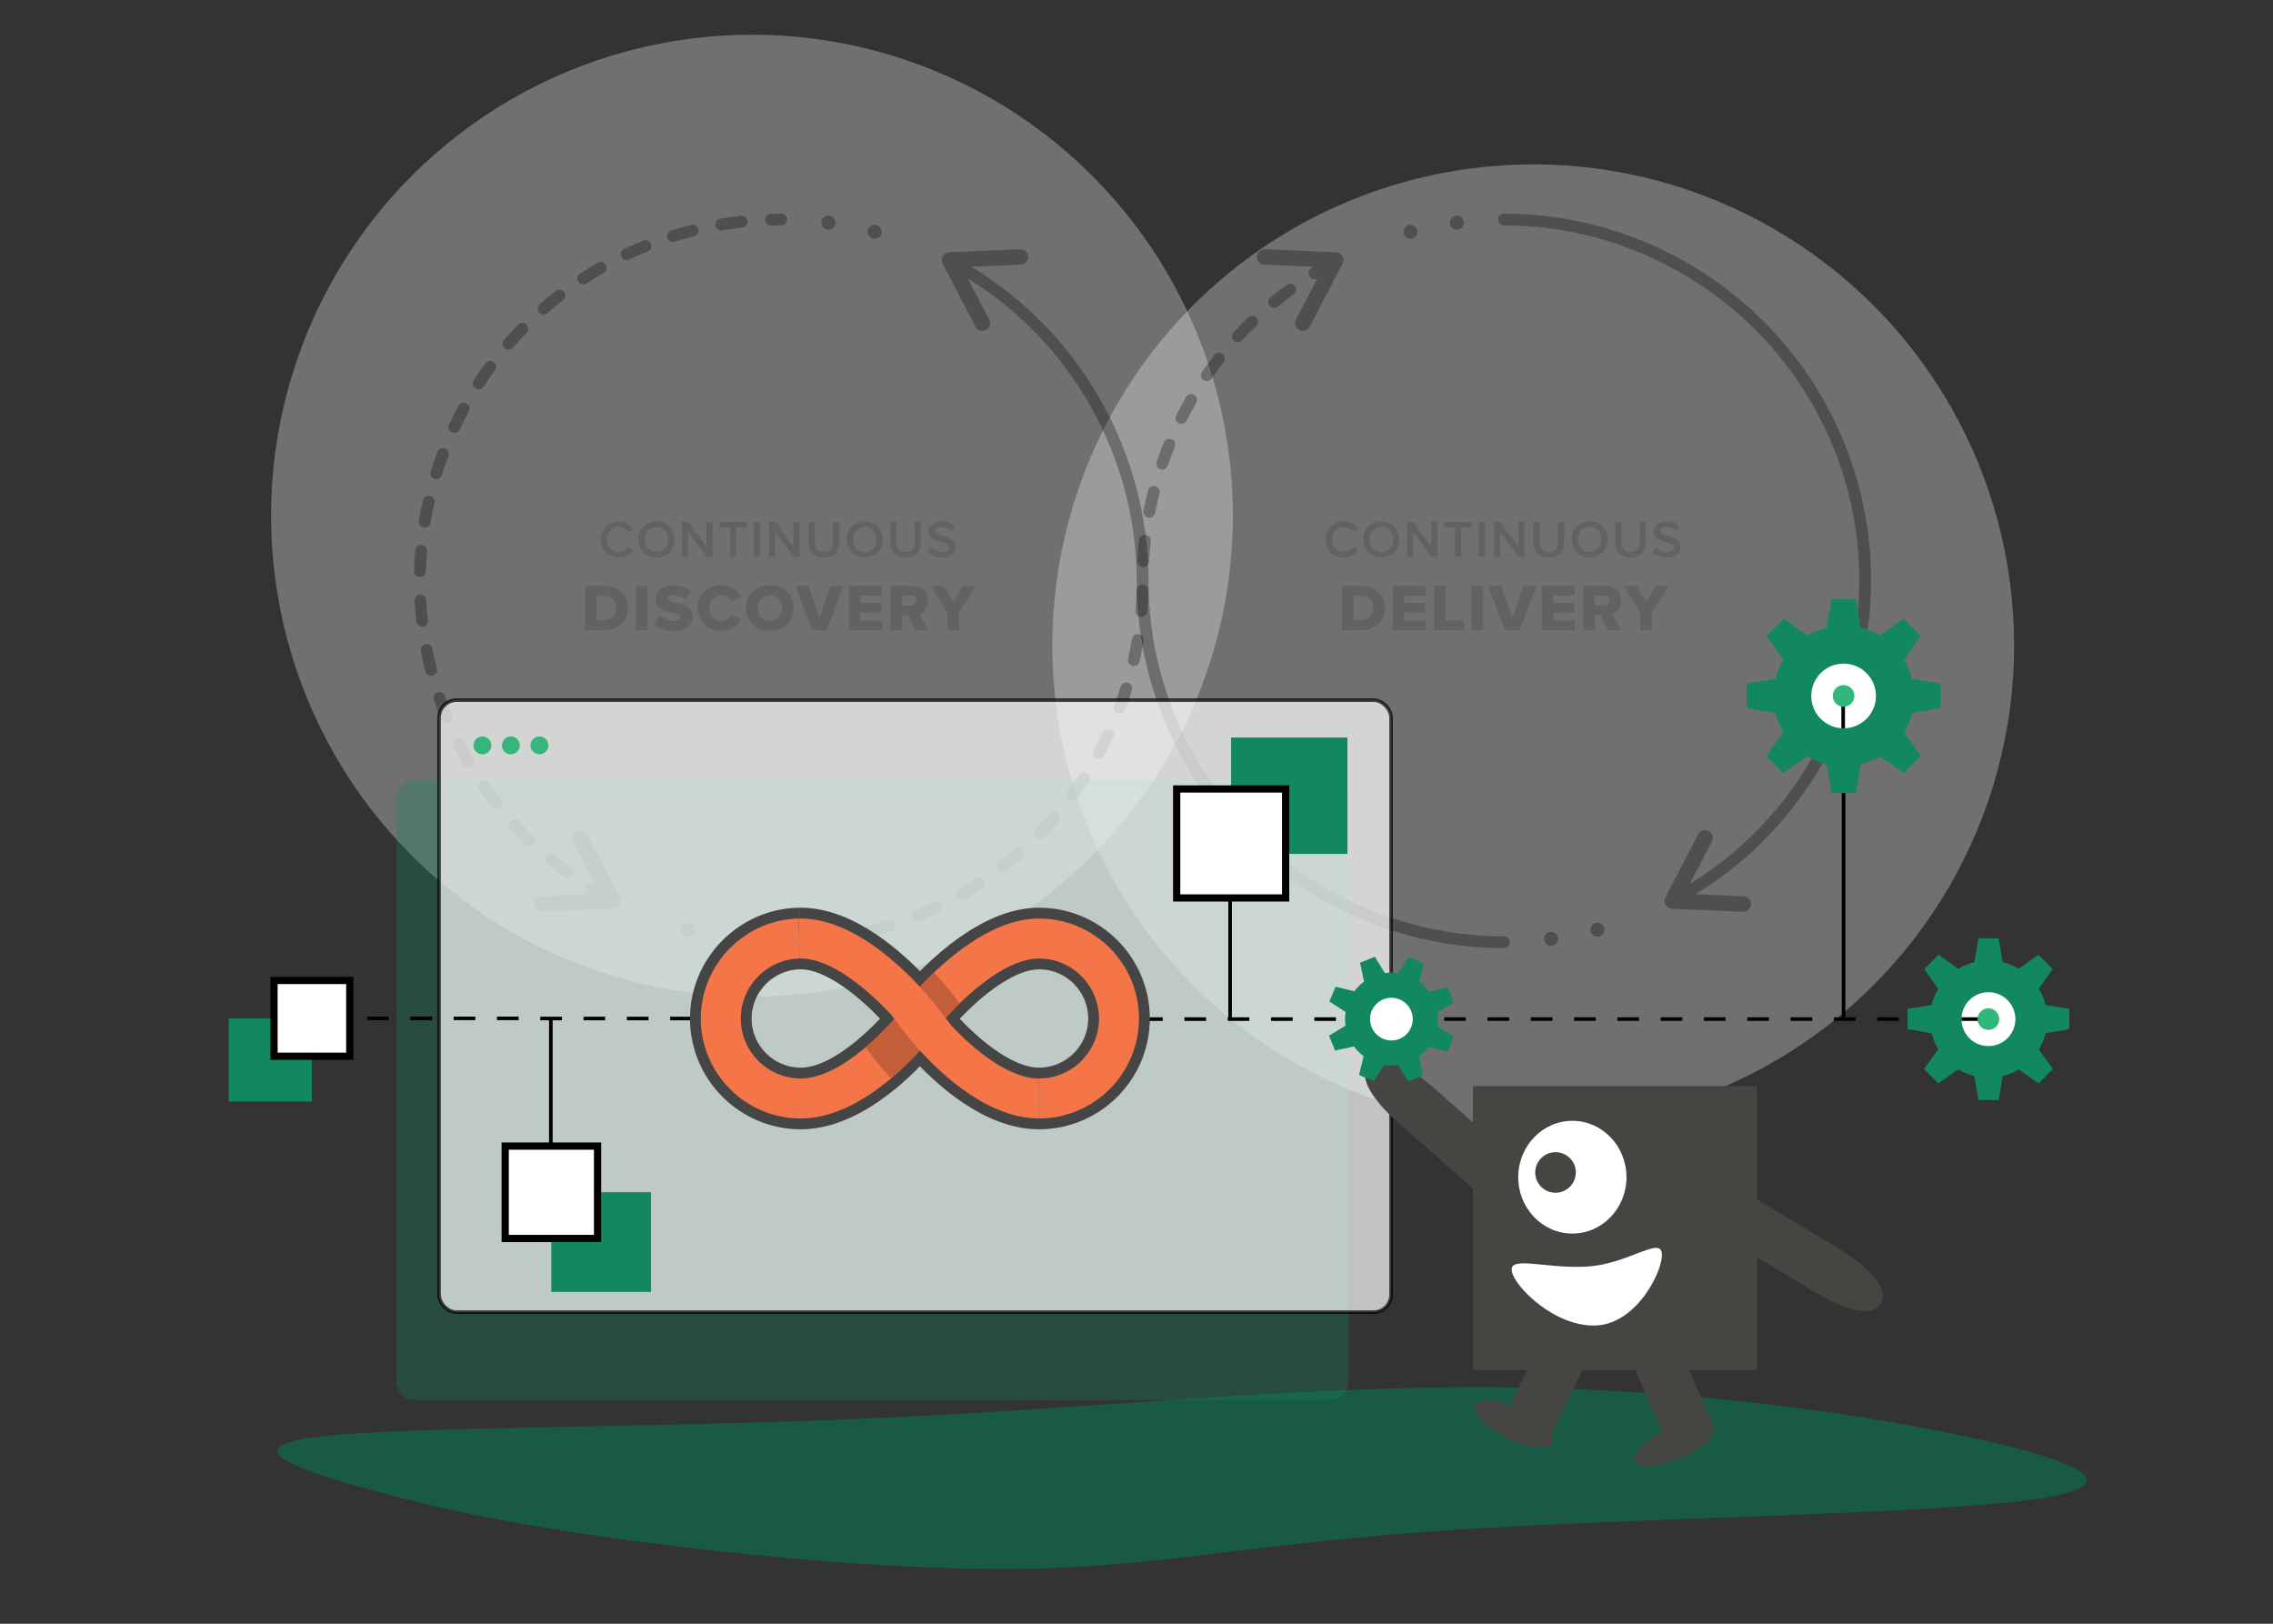 <?xml version="1.0" encoding="UTF-8"?><svg xmlns="http://www.w3.org/2000/svg" viewBox="0 0 630 450"><rect x="0" y="0" width="630" height="450" fill="#333333" stroke="none"/><defs><style>.e{stroke-dasharray:0 0 6 6;}.e,.f,.g{stroke:#000;stroke-miterlimit:10;}.e,.g{fill:none;}.f,.h,.i{fill:#fff;}.f,.j{opacity:.7;}.k{fill:#f47648;}.l{fill:#c35e3a;}.m{fill:#31b67b;}.n,.o{fill:#118762;}.p{fill:#454541;}.q{fill:#626262;}.r{fill:#37b67b;}.s{fill:#454545;stroke:#454545;stroke-width:6px;}.t{opacity:.3;}.j{fill:#0e6c4e;}.o,.i{opacity:.3;}</style></defs><g id="a"><circle class="i" cx="208.424" cy="142.913" r="133.292" transform="translate(-40.009 189.236) rotate(-45)"/><circle class="i" cx="424.957" cy="178.841" r="133.292" transform="translate(-1.993 352.871) rotate(-45)"/><g class="t"><path d="M227.528,262.155c-.821,0-1.528-.617-1.62-1.452-.1-.896,.545-1.704,1.442-1.804,1.846-.206,3.708-.467,5.534-.774,.888-.155,1.732,.449,1.882,1.338,.151,.889-.449,1.732-1.338,1.882-1.887,.319-3.809,.588-5.716,.8-.061,.007-.123,.01-.183,.01Zm13.565-2.459c-.73,0-1.395-.492-1.582-1.232-.222-.875,.308-1.763,1.182-1.984,1.801-.456,3.61-.969,5.377-1.523,.863-.27,1.777,.209,2.047,1.069,.27,.86-.209,1.777-1.069,2.047-1.825,.573-3.694,1.102-5.553,1.573-.135,.034-.27,.05-.402,.05Zm13.102-4.287c-.646,0-1.257-.386-1.514-1.021-.339-.836,.065-1.788,.9-2.127,1.725-.699,3.447-1.454,5.118-2.243,.817-.383,1.789-.037,2.175,.779s.036,1.789-.779,2.175c-1.727,.816-3.506,1.595-5.287,2.317-.201,.081-.408,.12-.612,.12Zm12.394-6.041c-.565,0-1.115-.293-1.417-.819-.45-.781-.181-1.78,.601-2.23,1.602-.922,3.203-1.905,4.761-2.923,.756-.494,1.767-.282,2.261,.473s.282,1.767-.473,2.261c-1.609,1.053-3.265,2.069-4.92,3.021-.257,.148-.537,.218-.813,.218Zm11.444-7.687c-.486,0-.968-.217-1.29-.631-.553-.712-.425-1.738,.287-2.292,1.466-1.139,2.917-2.335,4.313-3.553,.679-.594,1.713-.524,2.304,.156,.594,.679,.524,1.711-.156,2.304-1.443,1.26-2.942,2.496-4.456,3.673-.298,.231-.651,.344-1.002,.344Zm10.275-9.198c-.41,0-.821-.153-1.138-.462-.647-.628-.662-1.663-.033-2.309,1.293-1.33,2.564-2.715,3.778-4.116,.591-.683,1.623-.754,2.304-.165,.682,.591,.755,1.623,.165,2.304-1.256,1.449-2.569,2.88-3.904,4.254-.321,.329-.746,.495-1.171,.495Zm8.903-10.531c-.335,0-.674-.103-.965-.317-.727-.533-.884-1.556-.35-2.283,1.092-1.486,2.16-3.033,3.176-4.596,.493-.756,1.503-.97,2.26-.478,.756,.492,.97,1.503,.478,2.26-1.049,1.613-2.154,3.211-3.281,4.747-.32,.436-.816,.667-1.318,.667Zm7.376-11.643c-.263,0-.53-.063-.777-.198-.793-.43-1.088-1.421-.657-2.214,.884-1.629,1.733-3.306,2.525-4.984,.384-.817,1.36-1.163,2.174-.78,.816,.385,1.165,1.358,.78,2.174-.817,1.733-1.695,3.465-2.608,5.147-.296,.545-.857,.855-1.437,.855Zm5.73-12.533c-.191,0-.386-.034-.576-.105-.844-.318-1.27-1.26-.953-2.104,.653-1.734,1.265-3.51,1.817-5.28,.27-.861,1.188-1.34,2.046-1.072,.86,.27,1.341,1.185,1.072,2.046-.572,1.829-1.203,3.665-1.878,5.457-.246,.654-.868,1.058-1.529,1.058Zm3.951-13.204c-.119,0-.239-.013-.36-.04-.88-.198-1.432-1.072-1.234-1.952,.406-1.801,.766-3.646,1.07-5.482,.148-.889,.98-1.49,1.878-1.344,.89,.148,1.491,.988,1.344,1.878-.314,1.897-.686,3.803-1.105,5.665-.171,.759-.845,1.274-1.592,1.274Zm2.086-13.625c-.045,0-.09-.002-.136-.006-.899-.074-1.567-.863-1.493-1.762,.152-1.846,.254-3.722,.302-5.578,.022-.902,.75-1.618,1.675-1.591,.901,.024,1.613,.773,1.59,1.675-.049,1.917-.154,3.856-.312,5.764-.07,.853-.785,1.498-1.626,1.498Zm.494-13.782c-.03,0-.061,0-.092-.002-.9-.05-1.59-.82-1.541-1.721,.105-1.907,.268-3.842,.482-5.752,.1-.896,.913-1.541,1.805-1.44,.896,.1,1.541,.909,1.44,1.805-.207,1.848-.364,3.722-.467,5.567-.048,.87-.769,1.543-1.629,1.543Zm1.705-13.677c-.104,0-.209-.01-.314-.031-.885-.173-1.463-1.03-1.29-1.916,.368-1.883,.793-3.778,1.264-5.631,.222-.874,1.107-1.402,1.986-1.181,.874,.222,1.403,1.111,1.18,1.985-.456,1.794-.868,3.629-1.224,5.453-.152,.78-.836,1.321-1.601,1.321Zm3.556-13.317c-.175,0-.353-.028-.529-.088-.853-.292-1.309-1.22-1.017-2.074,.62-1.813,1.301-3.632,2.022-5.407,.339-.835,1.293-1.239,2.128-.898,.836,.34,1.238,1.292,.898,2.128-.699,1.718-1.356,3.478-1.957,5.234-.232,.678-.866,1.105-1.545,1.105Zm5.344-12.708c-.247,0-.498-.056-.734-.175-.805-.406-1.129-1.388-.723-2.193,.864-1.715,1.787-3.423,2.742-5.079,.451-.781,1.447-1.05,2.231-.598,.781,.451,1.049,1.45,.598,2.231-.926,1.602-1.818,3.256-2.655,4.916-.287,.57-.863,.899-1.46,.899Zm7.037-11.855c-.321,0-.644-.094-.927-.29-.742-.513-.927-1.53-.415-2.272,1.093-1.58,2.243-3.146,3.418-4.653,.554-.711,1.581-.838,2.292-.284,.711,.555,.839,1.581,.284,2.292-1.136,1.459-2.249,2.974-3.306,4.504-.317,.458-.827,.704-1.345,.704Zm8.608-10.772c-.395,0-.791-.142-1.104-.431-.664-.61-.707-1.644-.097-2.307,1.297-1.41,2.651-2.802,4.029-4.137,.648-.627,1.683-.612,2.309,.036,.628,.648,.612,1.681-.035,2.309-1.333,1.292-2.644,2.639-3.898,4.002-.322,.35-.762,.528-1.203,.528Zm10.018-9.478c-.471,0-.939-.203-1.262-.595-.573-.696-.474-1.726,.222-2.299,1.478-1.216,3.012-2.407,4.56-3.54,.727-.534,1.75-.374,2.282,.353,.533,.728,.374,1.75-.354,2.282-1.498,1.096-2.982,2.249-4.411,3.426-.305,.25-.672,.372-1.037,.372Z"/><path d="M216.535,262.77c-.901,0-1.632-.73-1.633-1.632,0-.902,.73-1.634,1.632-1.635,.939,0,1.875-.015,2.812-.042,.907-.035,1.655,.683,1.68,1.585,.026,.902-.683,1.654-1.585,1.68-.967,.029-1.935,.043-2.904,.044h-.002Z"/></g><path class="t" d="M504.983,110.099c-18.108-31.362-51.878-50.866-88.136-50.9h-.002c-.901,0-1.632,.73-1.633,1.632,0,.902,.73,1.634,1.632,1.635,35.095,.033,67.784,18.911,85.31,49.266,26.715,46.271,11.496,105.444-33.787,133.21l6.118-11.755c.264-.508,.315-1.088,.143-1.635-.172-.547-.547-.993-1.055-1.257-.303-.157-.643-.24-.984-.24-.804,0-1.534,.441-1.905,1.151l-9.106,17.496c-.34,.654-.323,1.424,.045,2.062,.368,.638,1.027,1.037,1.763,1.07l19.704,.854,.092,.002c.376,0,.746-.099,1.071-.287,.637-.368,1.037-1.026,1.07-1.761,.026-.573-.174-1.121-.562-1.544-.387-.422-.915-.668-1.487-.693l-13.364-.579c46.912-28.644,62.705-89.866,35.073-137.727Z"/><path class="t" d="M372.069,70.99c-.368-.638-1.027-1.037-1.763-1.07l-19.704-.854-.092-.002c-.376,0-.746,.099-1.071,.287-.636,.368-1.037,1.026-1.07,1.761-.026,.573,.174,1.121,.562,1.544,.387,.422,.915,.668,1.487,.693l13.705,.593c-.212,.128-.428,.251-.639,.381-.768,.473-1.008,1.478-.535,2.247,.308,.502,.844,.778,1.392,.778,.281,0,.566-.077,.824-.229l-5.958,11.447c-.264,.508-.315,1.088-.143,1.635,.172,.547,.547,.993,1.055,1.257,.303,.157,.643,.24,.984,.24,.804,0,1.534-.441,1.905-1.151l9.106-17.496c.34-.654,.323-1.424-.045-2.062Z"/><circle class="t" cx="390.937" cy="64.252" r="1.948"/><circle class="t" cx="403.779" cy="61.698" r="1.948"/><circle class="t" cx="442.754" cy="257.635" r="1.948"/><circle class="t" cx="429.911" cy="260.189" r="1.948"/><g class="t"><path d="M162.698,231.207c-.371-.71-1.101-1.151-1.905-1.151-.341,0-.681,.083-.984,.24-.508,.264-.883,.71-1.055,1.257-.172,.546-.121,1.126,.143,1.635l6.117,11.752c-.054-.033-.11-.065-.164-.098-.767-.474-1.774-.234-2.246,.535-.473,.768-.234,1.774,.535,2.246,.112,.069,.227,.134,.339,.202l-13.37,.579c-.572,.025-1.1,.271-1.487,.693-.388,.422-.587,.97-.562,1.544,.034,.735,.434,1.394,1.07,1.761,.325,.188,.696,.287,1.071,.287l.092-.002,19.704-.854c.736-.032,1.395-.432,1.763-1.07,.368-.638,.385-1.408,.046-2.062l-9.106-17.496Z"/><path d="M117.455,146.188c.091,.015,.18,.022,.269,.022,.785,0,1.477-.567,1.609-1.366,.304-1.831,.664-3.674,1.072-5.48,.199-.88-.354-1.754-1.234-1.953-.88-.197-1.754,.354-1.953,1.234-.421,1.867-.793,3.773-1.107,5.665-.148,.89,.454,1.731,1.344,1.878Z"/><path d="M116.371,159.929c.015,0,.03,0,.044,0,.882,0,1.608-.703,1.632-1.59,.049-1.855,.152-3.732,.305-5.578,.075-.899-.593-1.688-1.492-1.763-.903-.078-1.689,.593-1.763,1.492-.159,1.907-.264,3.846-.314,5.763-.024,.902,.688,1.652,1.589,1.675Z"/><path d="M205.374,59.824c-1.9,.211-3.823,.48-5.715,.799-.89,.15-1.49,.992-1.339,1.882,.134,.797,.825,1.362,1.608,1.362,.09,0,.181-.008,.273-.023,1.833-.309,3.695-.569,5.533-.773,.896-.099,1.542-.907,1.443-1.803-.099-.897-.908-1.539-1.803-1.443Z"/><path d="M117.187,173.69c.896-.1,1.541-.909,1.441-1.805-.207-1.844-.363-3.717-.465-5.567-.049-.9-.806-1.587-1.721-1.541-.9,.05-1.59,.82-1.541,1.721,.105,1.911,.267,3.846,.481,5.751,.093,.835,.8,1.451,1.62,1.451,.061,0,.123-.003,.184-.01Z"/><path d="M150.67,87.155c.381,0,.764-.133,1.073-.403,1.394-1.217,2.844-2.412,4.312-3.552,.712-.553,.841-1.579,.287-2.291-.555-.713-1.581-.841-2.292-.287-1.515,1.178-3.014,2.413-4.455,3.67-.679,.593-.75,1.625-.156,2.305,.323,.37,.776,.559,1.231,.559Z"/><path d="M125.23,119.813c.225,.106,.463,.157,.696,.157,.612,0,1.199-.346,1.478-.937,.789-1.673,1.64-3.348,2.526-4.981,.431-.793,.136-1.784-.656-2.214-.791-.43-1.785-.136-2.214,.656-.915,1.686-1.793,3.417-2.608,5.145-.385,.815-.036,1.789,.78,2.174Z"/><path d="M151.513,237.183c-.573,.696-.474,1.725,.222,2.299,1.472,1.213,3.006,2.404,4.557,3.541,.291,.213,.628,.316,.963,.316,.503,0,.999-.231,1.319-.668,.533-.727,.376-1.75-.352-2.282-1.502-1.1-2.986-2.254-4.411-3.427-.695-.573-1.725-.474-2.299,.222Z"/><path d="M161.66,78.831c.306,0,.616-.086,.892-.266,1.555-1.017,3.157-2,4.761-2.922,.782-.45,1.051-1.448,.601-2.23-.45-.781-1.447-1.051-2.23-.602-1.657,.953-3.313,1.969-4.92,3.02-.754,.493-.967,1.506-.473,2.26,.313,.479,.836,.74,1.368,.74Z"/><path d="M121.059,185.224c-.458-1.804-.869-3.638-1.222-5.452-.172-.886-1.028-1.465-1.915-1.29-.885,.172-1.463,1.029-1.29,1.915,.364,1.873,.789,3.767,1.262,5.631,.187,.739,.852,1.231,1.581,1.231,.133,0,.269-.016,.404-.05,.874-.222,1.403-1.11,1.181-1.985Z"/><path d="M120.427,132.73c.163,.051,.327,.075,.489,.075,.695,0,1.339-.447,1.557-1.146,.553-1.767,1.165-3.543,1.82-5.281,.317-.844-.109-1.786-.953-2.104-.845-.319-1.787,.108-2.104,.953-.675,1.795-1.308,3.63-1.879,5.455-.27,.861,.21,1.777,1.07,2.047Z"/><path d="M123.332,192.873c-.292-.853-1.219-1.311-2.073-1.018-.853,.292-1.309,1.22-1.018,2.073,.62,1.813,1.299,3.632,2.02,5.407,.258,.634,.868,1.019,1.514,1.019,.204,0,.412-.039,.614-.121,.836-.339,1.238-1.292,.898-2.128-.697-1.717-1.355-3.478-1.955-5.233Z"/><path d="M147.862,231.639c-1.333-1.294-2.644-2.641-3.896-4.004-.61-.663-1.642-.707-2.308-.097-.664,.61-.707,1.644-.097,2.308,1.294,1.407,2.648,2.8,4.025,4.136,.317,.309,.728,.462,1.138,.462,.426,0,.852-.166,1.171-.495,.628-.648,.613-1.682-.033-2.309Z"/><path d="M178.279,66.675c-1.77,.716-3.549,1.496-5.287,2.316-.816,.385-1.165,1.358-.78,2.174,.279,.59,.866,.936,1.478,.936,.234,0,.471-.05,.696-.157,1.683-.794,3.404-1.548,5.118-2.242,.837-.338,1.24-1.29,.902-2.126-.339-.835-1.287-1.241-2.127-.902Z"/><path d="M191.593,62.32c-1.852,.468-3.722,.997-5.553,1.572-.86,.27-1.34,1.187-1.069,2.047,.219,.698,.863,1.145,1.557,1.145,.162,0,.327-.024,.49-.075,1.774-.557,3.582-1.068,5.376-1.522,.874-.221,1.404-1.109,1.183-1.983-.221-.874-1.098-1.404-1.984-1.183Z"/><path d="M145.949,92.242c.629-.647,.615-1.681-.032-2.309s-1.682-.614-2.309,.033c-1.338,1.376-2.652,2.807-3.906,4.253-.59,.682-.517,1.713,.165,2.304,.309,.268,.69,.399,1.069,.399,.457,0,.912-.191,1.235-.563,1.213-1.4,2.484-2.784,3.778-4.116Z"/><path d="M135.504,217.038c-.512-.741-1.53-.927-2.272-.415-.742,.513-.928,1.529-.415,2.272,1.086,1.573,2.235,3.139,3.415,4.654,.322,.414,.803,.63,1.289,.63,.351,0,.704-.112,1.002-.344,.712-.554,.84-1.581,.285-2.292-1.141-1.466-2.253-2.982-3.305-4.504Z"/><path d="M134.012,107.193c1.01-1.553,2.08-3.099,3.177-4.596,.533-.727,.376-1.749-.35-2.283-.73-.535-1.75-.376-2.283,.35-1.134,1.545-2.238,3.142-3.282,4.746-.491,.756-.278,1.768,.478,2.26,.275,.179,.584,.264,.889,.264,.534,0,1.057-.262,1.371-.742Z"/><path d="M128.586,205.374c-.404-.805-1.384-1.132-2.193-.724-.805,.405-1.13,1.387-.724,2.193,.858,1.705,1.781,3.415,2.741,5.08,.302,.525,.852,.817,1.416,.817,.277,0,.557-.07,.814-.218,.781-.451,1.049-1.449,.599-2.23-.93-1.612-1.822-3.266-2.653-4.917Z"/><path d="M216.535,59.2h-.002c-.968,0-1.937,.016-2.904,.044-.901,.027-1.611,.78-1.584,1.681,.026,.885,.752,1.585,1.632,1.585,.016,0,.033,0,.049,0,.935-.028,1.872-.042,2.81-.043,.902,0,1.632-.732,1.632-1.634,0-.902-.732-1.632-1.633-1.632Z"/></g><circle class="t" cx="242.444" cy="64.252" r="1.948"/><circle class="t" cx="229.601" cy="61.698" r="1.948"/><circle class="t" cx="190.627" cy="257.635" r="1.948"/><circle class="t" cx="203.469" cy="260.189" r="1.948"/><path class="t" d="M416.847,259.505c-35.095-.033-67.784-18.911-85.31-49.267-8.679-15.033-13.249-32.101-13.214-49.364-.071-35.491-18.818-68.588-49.077-86.93l13.717-.594c.572-.025,1.1-.271,1.487-.693,.388-.423,.587-.97,.562-1.544-.034-.735-.434-1.394-1.07-1.761-.325-.188-.696-.287-1.072-.287l-.092,.002-19.704,.854c-.736,.032-1.395,.432-1.763,1.07-.368,.637-.385,1.408-.045,2.062l9.106,17.496c.371,.71,1.101,1.151,1.905,1.151,.341,0,.681-.083,.984-.24,.508-.264,.883-.71,1.055-1.257,.172-.546,.121-1.127-.143-1.635l-5.948-11.427c28.888,17.821,46.762,49.642,46.831,83.734-.036,17.831,4.684,35.466,13.651,50.997,18.108,31.362,51.879,50.866,88.136,50.9h.002c.901,0,1.632-.73,1.633-1.632,0-.902-.73-1.634-1.632-1.635Z"/><g><path class="q" d="M166.497,149.494c0-2.975,2.242-5.006,5.059-5.006,2.053,0,3.27,1.016,4.002,2.177l-1.465,.739c-.471-.797-1.408-1.407-2.537-1.407-1.863,0-3.299,1.466-3.299,3.497s1.436,3.498,3.299,3.498c1.129,0,2.066-.596,2.537-1.408l1.465,.74c-.746,1.16-1.949,2.177-4.002,2.177-2.816,0-5.059-2.032-5.059-5.007Z"/><path class="q" d="M181.933,144.489c2.934,0,5,2.119,5,5.006s-2.066,5.007-5,5.007-5-2.118-5-5.007,2.068-5.006,5-5.006Zm0,1.509c-1.979,0-3.24,1.495-3.24,3.497,0,1.988,1.262,3.498,3.24,3.498,1.965,0,3.24-1.51,3.24-3.498,0-2.002-1.275-3.497-3.24-3.497Z"/><path class="q" d="M190.741,147.275v7.052h-1.717v-9.678h1.76l5,6.863v-6.863h1.717v9.678h-1.658l-5.102-7.052Z"/><path class="q" d="M202.349,146.143h-2.961v-1.494h7.639v1.494h-2.963v8.184h-1.715v-8.184Z"/><path class="q" d="M208.913,144.649h1.717v9.678h-1.717v-9.678Z"/><path class="q" d="M214.866,147.275v7.052h-1.717v-9.678h1.76l5,6.863v-6.863h1.717v9.678h-1.658l-5.102-7.052Z"/><path class="q" d="M224.144,144.649h1.73v5.804c0,1.538,.865,2.54,2.508,2.54,1.627,0,2.492-1.002,2.492-2.54v-5.804h1.73v5.848c0,2.408-1.393,4.005-4.223,4.005-2.846,0-4.238-1.61-4.238-3.991v-5.861Z"/><path class="q" d="M239.683,144.489c2.932,0,5,2.119,5,5.006s-2.068,5.007-5,5.007-5-2.118-5-5.007,2.066-5.006,5-5.006Zm0,1.509c-1.98,0-3.24,1.495-3.24,3.497,0,1.988,1.26,3.498,3.24,3.498,1.965,0,3.24-1.51,3.24-3.498,0-2.002-1.275-3.497-3.24-3.497Z"/><path class="q" d="M246.775,144.649h1.73v5.804c0,1.538,.865,2.54,2.508,2.54,1.627,0,2.492-1.002,2.492-2.54v-5.804h1.73v5.848c0,2.408-1.393,4.005-4.223,4.005-2.846,0-4.238-1.61-4.238-3.991v-5.861Z"/><path class="q" d="M258.075,151.657c.674,.711,1.73,1.336,3.094,1.336,1.408,0,1.965-.683,1.965-1.321,0-.87-1.041-1.132-2.229-1.437-1.598-.392-3.475-.855-3.475-2.902,0-1.596,1.422-2.83,3.562-2.83,1.525,0,2.756,.479,3.666,1.35l-.982,1.264c-.762-.756-1.805-1.104-2.83-1.104-1.012,0-1.656,.479-1.656,1.205,0,.754,.996,1,2.154,1.291,1.613,.406,3.535,.899,3.535,3.004,0,1.61-1.145,2.989-3.783,2.989-1.805,0-3.109-.624-3.975-1.538l.953-1.307Z"/><path class="q" d="M162.132,162.385h5.199c3.9,0,6.703,2.316,6.703,6.123s-2.803,6.141-6.686,6.141h-5.217v-12.264Zm5.199,9.506c2.172,0,3.436-1.562,3.436-3.383,0-1.895-1.152-3.365-3.418-3.365h-2.023v6.748h2.006Z"/><path class="q" d="M176.187,162.385h3.193v12.264h-3.193v-12.264Z"/><path class="q" d="M182.962,170.549c.891,.883,2.266,1.617,3.955,1.617,1.096,0,1.764-.459,1.764-1.047,0-.699-.797-.975-2.115-1.251-2.043-.404-4.902-.919-4.902-3.824,0-2.06,1.764-3.843,4.939-3.843,1.986,0,3.713,.588,5.031,1.71l-1.746,2.261c-1.039-.846-2.395-1.268-3.49-1.268-1.059,0-1.467,.422-1.467,.955,0,.645,.762,.865,2.135,1.122,2.043,.423,4.865,1.011,4.865,3.788,0,2.463-1.838,4.1-5.162,4.1-2.506,0-4.252-.771-5.496-1.949l1.689-2.371Z"/><path class="q" d="M193.341,168.526c0-3.787,2.896-6.343,6.611-6.343,3.082,0,4.678,1.673,5.496,3.292l-2.75,1.286c-.408-.974-1.465-1.783-2.746-1.783-1.932,0-3.361,1.544-3.361,3.548s1.43,3.549,3.361,3.549c1.281,0,2.338-.809,2.746-1.783l2.75,1.287c-.799,1.582-2.414,3.291-5.496,3.291-3.715,0-6.611-2.574-6.611-6.344Z"/><path class="q" d="M213.374,162.183c3.787,0,6.611,2.61,6.611,6.343s-2.824,6.344-6.611,6.344-6.631-2.61-6.631-6.344,2.842-6.343,6.631-6.343Zm0,2.795c-2.062,0-3.381,1.544-3.381,3.548,0,1.986,1.318,3.549,3.381,3.549,2.043,0,3.361-1.562,3.361-3.549,0-2.004-1.318-3.548-3.361-3.548Z"/><path class="q" d="M220.464,162.385h3.621l3.045,8.844,3.064-8.844h3.621l-4.68,12.264h-4.01l-4.662-12.264Z"/><path class="q" d="M235.28,162.385h9.082v2.666h-5.887v2.041h5.756v2.685h-5.756v2.206h5.887v2.666h-9.082v-12.264Z"/><path class="q" d="M251.601,170.494h-1.633v4.154h-3.195v-12.264h6.203c2.748,0,4.309,1.803,4.309,4.082,0,2.133-1.318,3.273-2.471,3.678l2.525,4.504h-3.658l-2.08-4.154Zm.893-5.443h-2.525v2.758h2.525c.834,0,1.541-.533,1.541-1.379s-.707-1.379-1.541-1.379Z"/><path class="q" d="M262.63,169.703l-4.699-7.318h3.604l2.691,4.523,2.656-4.523h3.621l-4.68,7.318v4.945h-3.193v-4.945Z"/></g><g><path class="q" d="M367.419,149.494c0-2.975,2.242-5.006,5.059-5.006,2.053,0,3.27,1.016,4.002,2.177l-1.465,.739c-.471-.797-1.408-1.407-2.537-1.407-1.863,0-3.299,1.466-3.299,3.497s1.436,3.498,3.299,3.498c1.129,0,2.066-.596,2.537-1.408l1.465,.74c-.746,1.16-1.949,2.177-4.002,2.177-2.816,0-5.059-2.032-5.059-5.007Z"/><path class="q" d="M382.855,144.489c2.934,0,5,2.119,5,5.006s-2.066,5.007-5,5.007-5-2.118-5-5.007,2.068-5.006,5-5.006Zm0,1.509c-1.979,0-3.24,1.495-3.24,3.497,0,1.988,1.262,3.498,3.24,3.498,1.965,0,3.24-1.51,3.24-3.498,0-2.002-1.275-3.497-3.24-3.497Z"/><path class="q" d="M391.663,147.275v7.052h-1.717v-9.678h1.76l5,6.863v-6.863h1.715v9.678h-1.656l-5.102-7.052Z"/><path class="q" d="M403.271,146.143h-2.963v-1.494h7.641v1.494h-2.963v8.184h-1.715v-8.184Z"/><path class="q" d="M409.835,144.649h1.717v9.678h-1.717v-9.678Z"/><path class="q" d="M415.788,147.275v7.052h-1.717v-9.678h1.76l5,6.863v-6.863h1.717v9.678h-1.658l-5.102-7.052Z"/><path class="q" d="M425.066,144.649h1.73v5.804c0,1.538,.865,2.54,2.508,2.54,1.627,0,2.492-1.002,2.492-2.54v-5.804h1.73v5.848c0,2.408-1.393,4.005-4.223,4.005-2.846,0-4.238-1.61-4.238-3.991v-5.861Z"/><path class="q" d="M440.605,144.489c2.932,0,5,2.119,5,5.006s-2.068,5.007-5,5.007-5-2.118-5-5.007,2.066-5.006,5-5.006Zm0,1.509c-1.98,0-3.24,1.495-3.24,3.497,0,1.988,1.26,3.498,3.24,3.498,1.965,0,3.24-1.51,3.24-3.498,0-2.002-1.275-3.497-3.24-3.497Z"/><path class="q" d="M447.696,144.649h1.73v5.804c0,1.538,.865,2.54,2.508,2.54,1.627,0,2.492-1.002,2.492-2.54v-5.804h1.73v5.848c0,2.408-1.393,4.005-4.223,4.005-2.846,0-4.238-1.61-4.238-3.991v-5.861Z"/><path class="q" d="M458.997,151.657c.674,.711,1.73,1.336,3.094,1.336,1.408,0,1.965-.683,1.965-1.321,0-.87-1.041-1.132-2.229-1.437-1.598-.392-3.475-.855-3.475-2.902,0-1.596,1.422-2.83,3.562-2.83,1.525,0,2.756,.479,3.666,1.35l-.982,1.264c-.762-.756-1.805-1.104-2.83-1.104-1.012,0-1.656,.479-1.656,1.205,0,.754,.996,1,2.154,1.291,1.613,.406,3.535,.899,3.535,3.004,0,1.61-1.145,2.989-3.783,2.989-1.805,0-3.109-.624-3.975-1.538l.953-1.307Z"/><path class="q" d="M371.927,162.385h5.199c3.9,0,6.705,2.316,6.705,6.123s-2.805,6.141-6.686,6.141h-5.219v-12.264Zm5.199,9.506c2.174,0,3.436-1.562,3.436-3.383,0-1.895-1.15-3.365-3.416-3.365h-2.023v6.748h2.004Z"/><path class="q" d="M385.982,162.385h9.082v2.666h-5.887v2.041h5.756v2.685h-5.756v2.206h5.887v2.666h-9.082v-12.264Z"/><path class="q" d="M397.474,162.385h3.193v9.506h4.977v2.758h-8.17v-12.264Z"/><path class="q" d="M407.851,162.385h3.195v12.264h-3.195v-12.264Z"/><path class="q" d="M412.511,162.385h3.621l3.045,8.844,3.064-8.844h3.621l-4.68,12.264h-4.01l-4.662-12.264Z"/><path class="q" d="M427.327,162.385h9.08v2.666h-5.887v2.041h5.756v2.685h-5.756v2.206h5.887v2.666h-9.08v-12.264Z"/><path class="q" d="M443.648,170.494h-1.633v4.154h-3.195v-12.264h6.203c2.748,0,4.309,1.803,4.309,4.082,0,2.133-1.318,3.273-2.471,3.678l2.525,4.504h-3.658l-2.08-4.154Zm.893-5.443h-2.525v2.758h2.525c.834,0,1.541-.533,1.541-1.379s-.707-1.379-1.541-1.379Z"/><path class="q" d="M454.677,169.703l-4.699-7.318h3.604l2.691,4.523,2.656-4.523h3.621l-4.68,7.318v4.945h-3.193v-4.945Z"/></g></g><g id="b"><path class="j" d="M175.122,426.951c-32.984-4.369-53.638-8.829-73.093-14.231-19.456-5.361-37.712-11.706-13.435-14.575,24.278-2.91,91.089-2.343,152.75-5.069,61.263-2.729,117.774-8.789,169.873-8.641,51.701,.104,99.388,6.461,131.562,13.22,32.572,6.761,50.425,14.012,19.777,18.04-30.25,4.03-108.604,4.88-160.724,8.366-52.519,3.524-78.407,9.687-113.808,10.63-35.402,.943-80.317-3.373-112.903-7.74Z"/><rect class="o" x="109.826" y="216.119" width="263.882" height="171.88" rx="4.904" ry="4.904" transform="translate(483.535 604.118) rotate(-180)"/><rect class="f" x="121.683" y="194.042" width="263.882" height="169.608" rx="4.871" ry="4.871" transform="translate(507.248 557.692) rotate(-180)"/><g><rect class="p" x="408.235" y="300.983" width="78.75" height="78.75"/><rect class="p" x="457.097" y="374.781" width="13.75" height="25" transform="translate(-114.785 213.221) rotate(-23.113)"/><rect class="p" x="415.068" y="379.813" width="25" height="13.75" transform="translate(-108.234 599.429) rotate(-63.781)"/><ellipse class="p" cx="464.035" cy="400.166" rx="11.875" ry="4.375" transform="translate(-119.838 214.28) rotate(-23.113)"/><ellipse class="p" cx="419.51" cy="394.564" rx="4.375" ry="11.875" transform="translate(-119.797 596.596) rotate(-63.781)"/><ellipse class="h" cx="435.806" cy="326.246" rx="15" ry="15.625"/><path class="h" d="M460.578,347.156c.725,4.338-6.659,19.636-18.103,20.18-11.444,.544-22.729-10.723-23.454-15.061-.725-4.338,9.017-.689,20.462-1.233,11.444-.544,20.37-8.224,21.096-3.886Z"/><path class="p" d="M379.251,294.999c2.469-2.885,8.544-1.773,18.211,6.547l22.518,19.823-9.092,10.315-22.518-19.823h0c-9.574-8.284-11.575-13.992-9.12-16.862Z"/><circle class="p" cx="431.14" cy="324.93" r="5.625" transform="translate(-87.865 473.573) rotate(-52.985)"/><path class="p" d="M521.308,361.324c2.002-3.226-.898-8.679-11.755-15.373l-25.712-15.456-7.077,11.789,25.712,15.456h0c10.794,6.615,16.84,6.793,18.832,3.584Z"/></g><g><circle class="r" cx="149.507" cy="206.569" r="2.478"/><circle class="r" cx="141.61" cy="206.569" r="2.478"/><circle class="r" cx="133.713" cy="206.569" r="2.478"/></g><rect class="n" x="63.412" y="282.23" width="23.034" height="23.034"/><rect class="n" x="152.802" y="330.405" width="27.641" height="27.641"/><polyline class="e" points="101.742 282.23 147.742 282.23 148.242 282.264 194.242 282.264"/><g><rect class="h" x="75.945" y="271.73" width="21" height="21"/><path d="M95.946,272.73v19h-19v-19h19m2-2h-23v23h23v-23h0Z"/></g><line class="g" x1="152.676" y1="282.264" x2="152.676" y2="328.264"/><line class="g" x1="340.94" y1="237.869" x2="340.94" y2="282.428"/><line class="g" x1="510.985" y1="193.864" x2="510.985" y2="282.542"/><g><rect class="h" x="140.022" y="317.625" width="25.601" height="25.601"/><path d="M164.622,318.626v23.6h-23.6v-23.6h23.6m2-2h-27.6v27.6h27.6v-27.6h0Z"/></g><rect class="n" x="341.215" y="204.4" width="32.248" height="32.248"/><g><rect class="h" x="326.139" y="218.654" width="30.2" height="30.2"/><path d="M355.338,219.654v28.2h-28.2v-28.2h28.2m2-2h-32.2v32.2h32.2v-32.2h0Z"/></g><path class="n" d="M528.721,285.202v-5.602s6.667-1.089,6.667-1.089c.395-1.58,1.015-3.063,1.832-4.424l-3.886-5.538,3.961-3.96,5.468,3.931c1.363-.825,2.857-1.454,4.447-1.85l1.162-6.634h5.602s1.08,6.614,1.08,6.614c1.592,.39,3.094,1.011,4.46,1.833l5.452-3.895,3.961,3.96-3.835,5.483c.828,1.373,1.46,2.873,1.861,4.474l6.585,1.094v5.602s-6.576,1.165-6.576,1.165c-.396,1.599-1.028,3.098-1.861,4.473l3.887,5.436-3.96,3.964-5.491-3.845c-1.37,.824-2.87,1.449-4.46,1.842l-1.102,6.617h-5.602s-1.177-6.634-1.177-6.634c-1.583-.4-3.078-1.031-4.435-1.858l-5.528,3.88-3.961-3.964,3.947-5.481c-.817-1.36-1.437-2.845-1.829-4.425l-6.669-1.17Z"/><circle class="h" cx="551.128" cy="282.442" r="7.47"/><line class="g" x1="543.659" y1="282.43" x2="551.128" y2="282.43"/><path class="n" d="M484.096,196.189v-6.722s8.001-1.306,8.001-1.306c.474-1.896,1.218-3.676,2.198-5.308l-4.663-6.646,4.753-4.752,6.561,4.717c1.636-.991,3.428-1.745,5.336-2.221l1.395-7.961h6.722s1.296,7.937,1.296,7.937c1.91,.468,3.712,1.213,5.352,2.2l6.542-4.674,4.753,4.752-4.602,6.58c.994,1.648,1.752,3.447,2.233,5.369l7.902,1.313v6.722s-7.892,1.398-7.892,1.398c-.475,1.919-1.233,3.718-2.233,5.367l4.665,6.523-4.752,4.757-6.589-4.615c-1.645,.989-3.444,1.738-5.352,2.21l-1.322,7.94h-6.722s-1.412-7.961-1.412-7.961c-1.9-.481-3.693-1.237-5.322-2.229l-6.634,4.656-4.753-4.757,4.736-6.577c-.98-1.632-1.724-3.414-2.195-5.31l-8.003-1.403Z"/><circle class="h" cx="510.985" cy="192.877" r="8.964"/><line class="e" x1="526.282" y1="282.43" x2="315.692" y2="282.43"/><g><path class="s" d="M221.376,254.563c-14.962,.301-27.134,12.73-27.134,27.701,0,15.278,12.429,27.707,27.708,27.707,10.327,0,20.068-6.568,27.091-12.918,.084-.076,.174-.152,.257-.228,.665-.607,1.293-1.205,1.906-1.8,.068-.066,.14-.132,.208-.198,1.327-1.298,2.511-2.535,3.556-3.681,6.634,7.274,19.309,18.825,33.017,18.825,15.278,0,27.707-12.429,27.707-27.707s-12.429-27.708-27.707-27.708c-13.344,0-26.322,11.757-33.007,18.938-6.701-7.246-19.585-18.938-33.027-18.938l-.561,.007m-16.064,27.701c0-8.983,7.301-16.438,16.274-16.618h0s.351-.006,.351-.006c8.717,0,19.071,9.107,25.125,15.644l.834,1.113s-.001,.001-.002,.002v-.002c-2.101,2.381-4.857,5.195-7.978,7.836v.002c-5.456,4.617-11.992,8.655-17.98,8.655-9.169,0-16.625-7.455-16.625-16.624Zm82.659,16.624c-8.494,0-18.123-8.122-24.164-14.518l-1.726-2.237s0,0,0,0h0c.551-.614,1.144-1.255,1.773-1.913,.022-.023,.042-.045,.064-.068,.638-.667,1.316-1.352,2.03-2.048,6.112-5.959,14.643-12.463,22.022-12.463,9.169,0,16.624,7.455,16.624,16.624s-7.455,16.624-16.624,16.624Z"/><g id="c"><path class="k" d="M287.976,254.556c-18.8,0-36.888,23.346-37.65,24.339l.292,.223c-4.321,5.667-17.477,19.77-28.677,19.77-9.169,0-16.624-7.455-16.624-16.624,0-8.983,7.301-16.438,16.274-16.618l-.223-11.083c-14.962,.301-27.134,12.73-27.134,27.701,0,15.278,12.429,27.707,27.707,27.707,18.852,0,35.812-21.887,37.684-24.383l-.288-.216c4.505-5.738,17.815-19.733,28.638-19.733,9.169,0,16.624,7.455,16.624,16.624s-7.455,16.624-16.624,16.624v11.083c15.278,0,27.707-12.429,27.707-27.707s-12.429-27.707-27.707-27.707Z"/><path class="k" d="M287.976,309.971c-18.852,0-35.81-21.887-37.682-24.383l-3.227-4.305c-6.055-6.537-16.408-15.644-25.125-15.644l-.366,.006-.195-11.083,.561-.006c18.356,0,35.721,21.837,37.637,24.324l4.234,5.49c6.042,6.397,15.67,14.518,24.164,14.518v11.083Z"/><path class="l" d="M254.956,291.143c-2.487-2.725-4.152-4.875-4.665-5.554l-2.394-3.193c-2.1,2.381-4.855,5.195-7.977,7.836l1.507,2.007c.911,1.214,2.823,3.654,5.544,6.622,3.176-2.676,5.877-5.401,7.985-7.717Zm4.622-12.263l2.509,3.251c1.13-1.26,2.429-2.628,3.879-4.041l-2.004-2.595c-.846-1.097-2.602-3.292-5.072-5.959-1.472,1.407-2.786,2.743-3.922,3.963,2.453,2.647,4.096,4.717,4.611,5.381Z"/></g></g><g><path class="n" d="M370.039,291.144l-1.671-4.11,4.567-2.787c-.182-1.277-.169-2.55,.025-3.792l-4.503-2.904,1.725-4.087,5.184,1.253c.753-1.012,1.663-1.918,2.711-2.685l-1.126-5.215,4.11-1.67,2.764,4.529c1.284-.188,2.57-.181,3.819,.014l2.838-4.483,4.087,1.723-1.178,5.167c1.018,.76,1.927,1.673,2.699,2.728l5.157-1.159,1.671,4.11-4.477,2.816c.185,1.291,.171,2.579-.03,3.837l4.473,2.829-1.723,4.09-5.175-1.184c-.759,1.013-1.673,1.918-2.724,2.682l1.165,5.183-4.11,1.671-2.842-4.516c-1.281,.178-2.566,.162-3.808-.04l-2.899,4.496-4.088-1.726,1.261-5.197c-1.005-.755-1.902-1.658-2.661-2.702l-5.238,1.129Z"/><path class="h" d="M387.883,287.917c3.026-1.23,4.482-4.681,3.251-7.707-1.23-3.026-4.681-4.482-7.707-3.251-3.026,1.23-4.482,4.681-3.251,7.707,1.229,3.024,4.681,4.482,7.707,3.251Z"/></g><line class="g" x1="510.868" y1="193.864" x2="510.868" y2="201.841"/><circle class="m" cx="551.128" cy="282.43" r="3"/><circle class="m" cx="510.985" cy="192.863" r="3"/></g></svg>